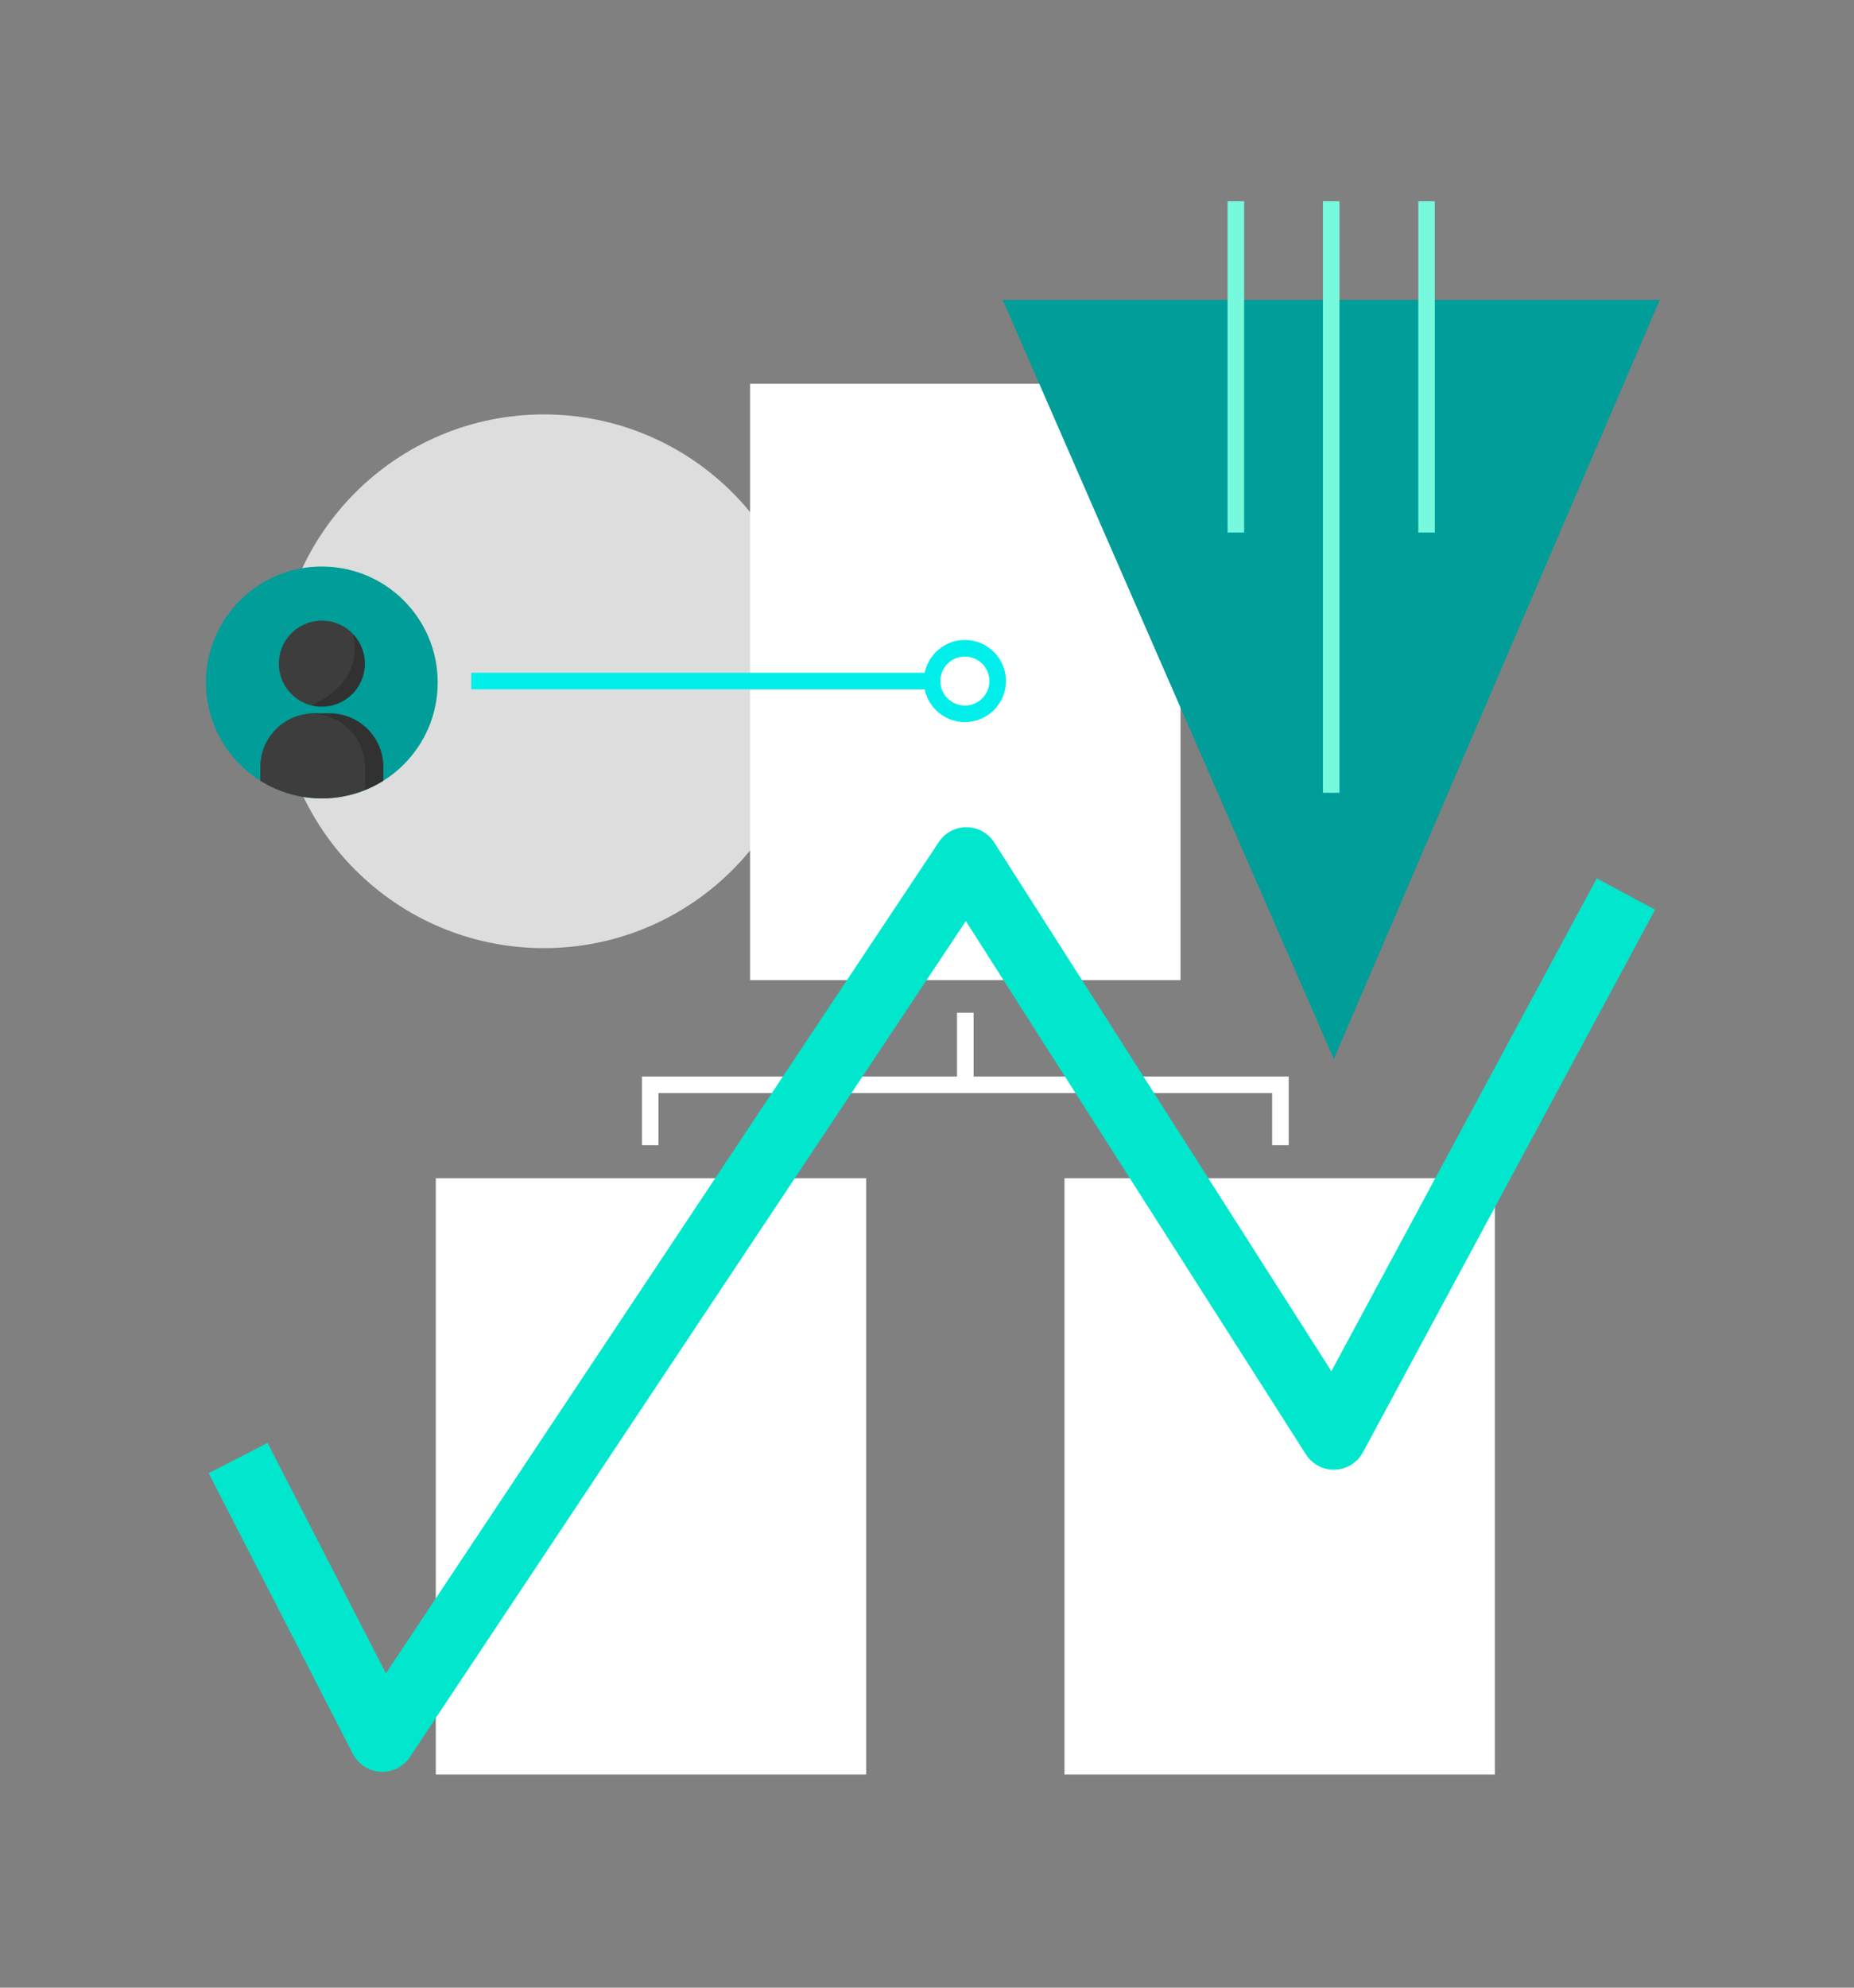 <?xml version="1.0" encoding="UTF-8"?>
<svg xmlns="http://www.w3.org/2000/svg" xmlns:xlink="http://www.w3.org/1999/xlink" id="uuid-f798ff00-e2d5-4d62-bdcf-6b4171716937" data-name="Layer 1" viewBox="0 0 560 600">
  <rect x="0" y="0" width="560" height="600" fill="#808080" stroke="none"/>
  <defs>
    <style>
      .uuid-45129815-a9d6-41b6-99a4-58e8b5b7d332 {
        fill: #00e7cd;
      }

      .uuid-99ca1be7-8547-4557-9e70-7e77244c0586, .uuid-d3fbaf29-7de6-4023-bf83-0c369ae3e0c5 {
        fill: #009d99;
      }

      .uuid-2cc4d3a1-fa8f-4e91-8cc9-d2aa14c81a60 {
        fill: #ddd;
      }

      .uuid-16551d29-daeb-4a49-a7f8-ea2832e31da4 {
        clip-path: url(#uuid-6026d745-ac69-4ad4-a6dd-cd1162618cc9);
      }

      .uuid-d0df5b5c-6f1b-44d6-bb01-f03f0e02076a {
        fill: #76f9dd;
      }

      .uuid-d0df5b5c-6f1b-44d6-bb01-f03f0e02076a, .uuid-853401c6-d8ef-4d77-8b6e-6d07167f54cc, .uuid-d3fbaf29-7de6-4023-bf83-0c369ae3e0c5, .uuid-5a53ea31-2bf8-4432-b591-f706aae1ede2, .uuid-1100f555-a6e4-4c7c-bc1b-a65c3469e6f8, .uuid-93f11e69-6f69-4cba-8b4c-9d341f1343ba {
        stroke-width: 0px;
      }

      .uuid-853401c6-d8ef-4d77-8b6e-6d07167f54cc {
        fill: #3d3d3d;
      }

      .uuid-5a53ea31-2bf8-4432-b591-f706aae1ede2 {
        fill: #fff;
      }

      .uuid-1100f555-a6e4-4c7c-bc1b-a65c3469e6f8 {
        fill: #00efea;
      }

      .uuid-93f11e69-6f69-4cba-8b4c-9d341f1343ba {
        opacity: .2;
      }
    </style>
    <clipPath id="uuid-6026d745-ac69-4ad4-a6dd-cd1162618cc9">
      <circle class="uuid-d3fbaf29-7de6-4023-bf83-0c369ae3e0c5" cx="97.21" cy="206.01" r="35"></circle>
    </clipPath>
  </defs>
  <circle class="uuid-2cc4d3a1-fa8f-4e91-8cc9-d2aa14c81a60" cx="164.28" cy="205.65" r="80.55"></circle>
  <g>
    <rect class="uuid-5a53ea31-2bf8-4432-b591-f706aae1ede2" x="131.63" y="355.66" width="130" height="180"></rect>
    <rect class="uuid-5a53ea31-2bf8-4432-b591-f706aae1ede2" x="321.52" y="355.66" width="130" height="180"></rect>
  </g>
  <polygon class="uuid-5a53ea31-2bf8-4432-b591-f706aae1ede2" points="294.07 324.96 294.07 305.7 289.07 305.7 289.07 324.96 193.9 324.96 193.9 345.69 198.9 345.69 198.9 329.96 384.25 329.96 384.25 345.69 389.25 345.69 389.25 324.96 294.07 324.96"></polygon>
  <rect class="uuid-5a53ea31-2bf8-4432-b591-f706aae1ede2" x="226.57" y="115.85" width="130" height="180"></rect>
  <polygon class="uuid-99ca1be7-8547-4557-9e70-7e77244c0586" points="402.88 319.69 302.86 90.53 501.32 90.53 402.88 319.69"></polygon>
  <g>
    <rect class="uuid-d0df5b5c-6f1b-44d6-bb01-f03f0e02076a" x="370.79" y="60.75" width="5" height="100"></rect>
    <rect class="uuid-d0df5b5c-6f1b-44d6-bb01-f03f0e02076a" x="399.59" y="60.75" width="5" height="178.56"></rect>
    <rect class="uuid-d0df5b5c-6f1b-44d6-bb01-f03f0e02076a" x="428.39" y="60.75" width="5" height="100"></rect>
  </g>
  <g>
    <circle class="uuid-99ca1be7-8547-4557-9e70-7e77244c0586" cx="97.21" cy="206.01" r="35"></circle>
    <g class="uuid-16551d29-daeb-4a49-a7f8-ea2832e31da4">
      <g>
        <circle class="uuid-853401c6-d8ef-4d77-8b6e-6d07167f54cc" cx="97.21" cy="200.34" r="12.99" transform="translate(-120.1 248.92) rotate(-76.72)"></circle>
        <path class="uuid-853401c6-d8ef-4d77-8b6e-6d07167f54cc" d="m94.86,215.33h4.71c8.95,0,16.22,7.27,16.22,16.22v19.51c0,1.79-1.45,3.24-3.24,3.24h-30.69c-1.79,0-3.24-1.45-3.24-3.24v-19.51c0-8.95,7.27-16.22,16.22-16.22Z"></path>
        <path class="uuid-93f11e69-6f69-4cba-8b4c-9d341f1343ba" d="m99.57,215.33h-4.71c-.69,0-1.37.06-2.04.14h1.24c8.96,0,16.22,7.26,16.22,16.22v19.51c0,1.47-.99,2.7-2.34,3.09h4.61c1.79,0,3.24-1.45,3.24-3.24v-19.51c0-8.96-7.26-16.22-16.22-16.22Z"></path>
        <path class="uuid-93f11e69-6f69-4cba-8b4c-9d341f1343ba" d="m94.09,212.84s-.08.04-.13.06c1.04.27,2.13.43,3.26.43,7.17,0,12.99-5.82,12.99-12.99,0-3.29-1.23-6.28-3.24-8.57l-.31.03s4.38,13.55-12.56,21.04Z"></path>
      </g>
    </g>
  </g>
  <path class="uuid-1100f555-a6e4-4c7c-bc1b-a65c3469e6f8" d="m291.45,193.18c-5.98,0-10.99,4.26-12.15,9.9h-136.95v5h136.95c1.16,5.65,6.17,9.9,12.15,9.9,6.84,0,12.4-5.56,12.4-12.4s-5.56-12.4-12.4-12.4Zm0,19.81c-4.08,0-7.41-3.32-7.41-7.4s3.32-7.4,7.41-7.4,7.4,3.32,7.4,7.4-3.32,7.4-7.4,7.4Z"></path>
  <path class="uuid-45129815-a9d6-41b6-99a4-58e8b5b7d332" d="m115.46,534.84c-.19,0-.37,0-.56-.02-3.54-.2-6.71-2.26-8.33-5.41l-43.54-84.71,17.79-9.14,35.75,69.56,167-250.95c1.87-2.81,5.06-4.52,8.42-4.46,3.38.03,6.52,1.77,8.33,4.62l101.82,159.58,80.16-148.78,17.61,9.49-88.23,163.76c-1.68,3.12-4.89,5.12-8.43,5.25-3.55.15-6.89-1.62-8.8-4.61l-102.72-160.99-167.94,252.35c-1.86,2.8-4.99,4.46-8.32,4.46Z"></path>
</svg>
